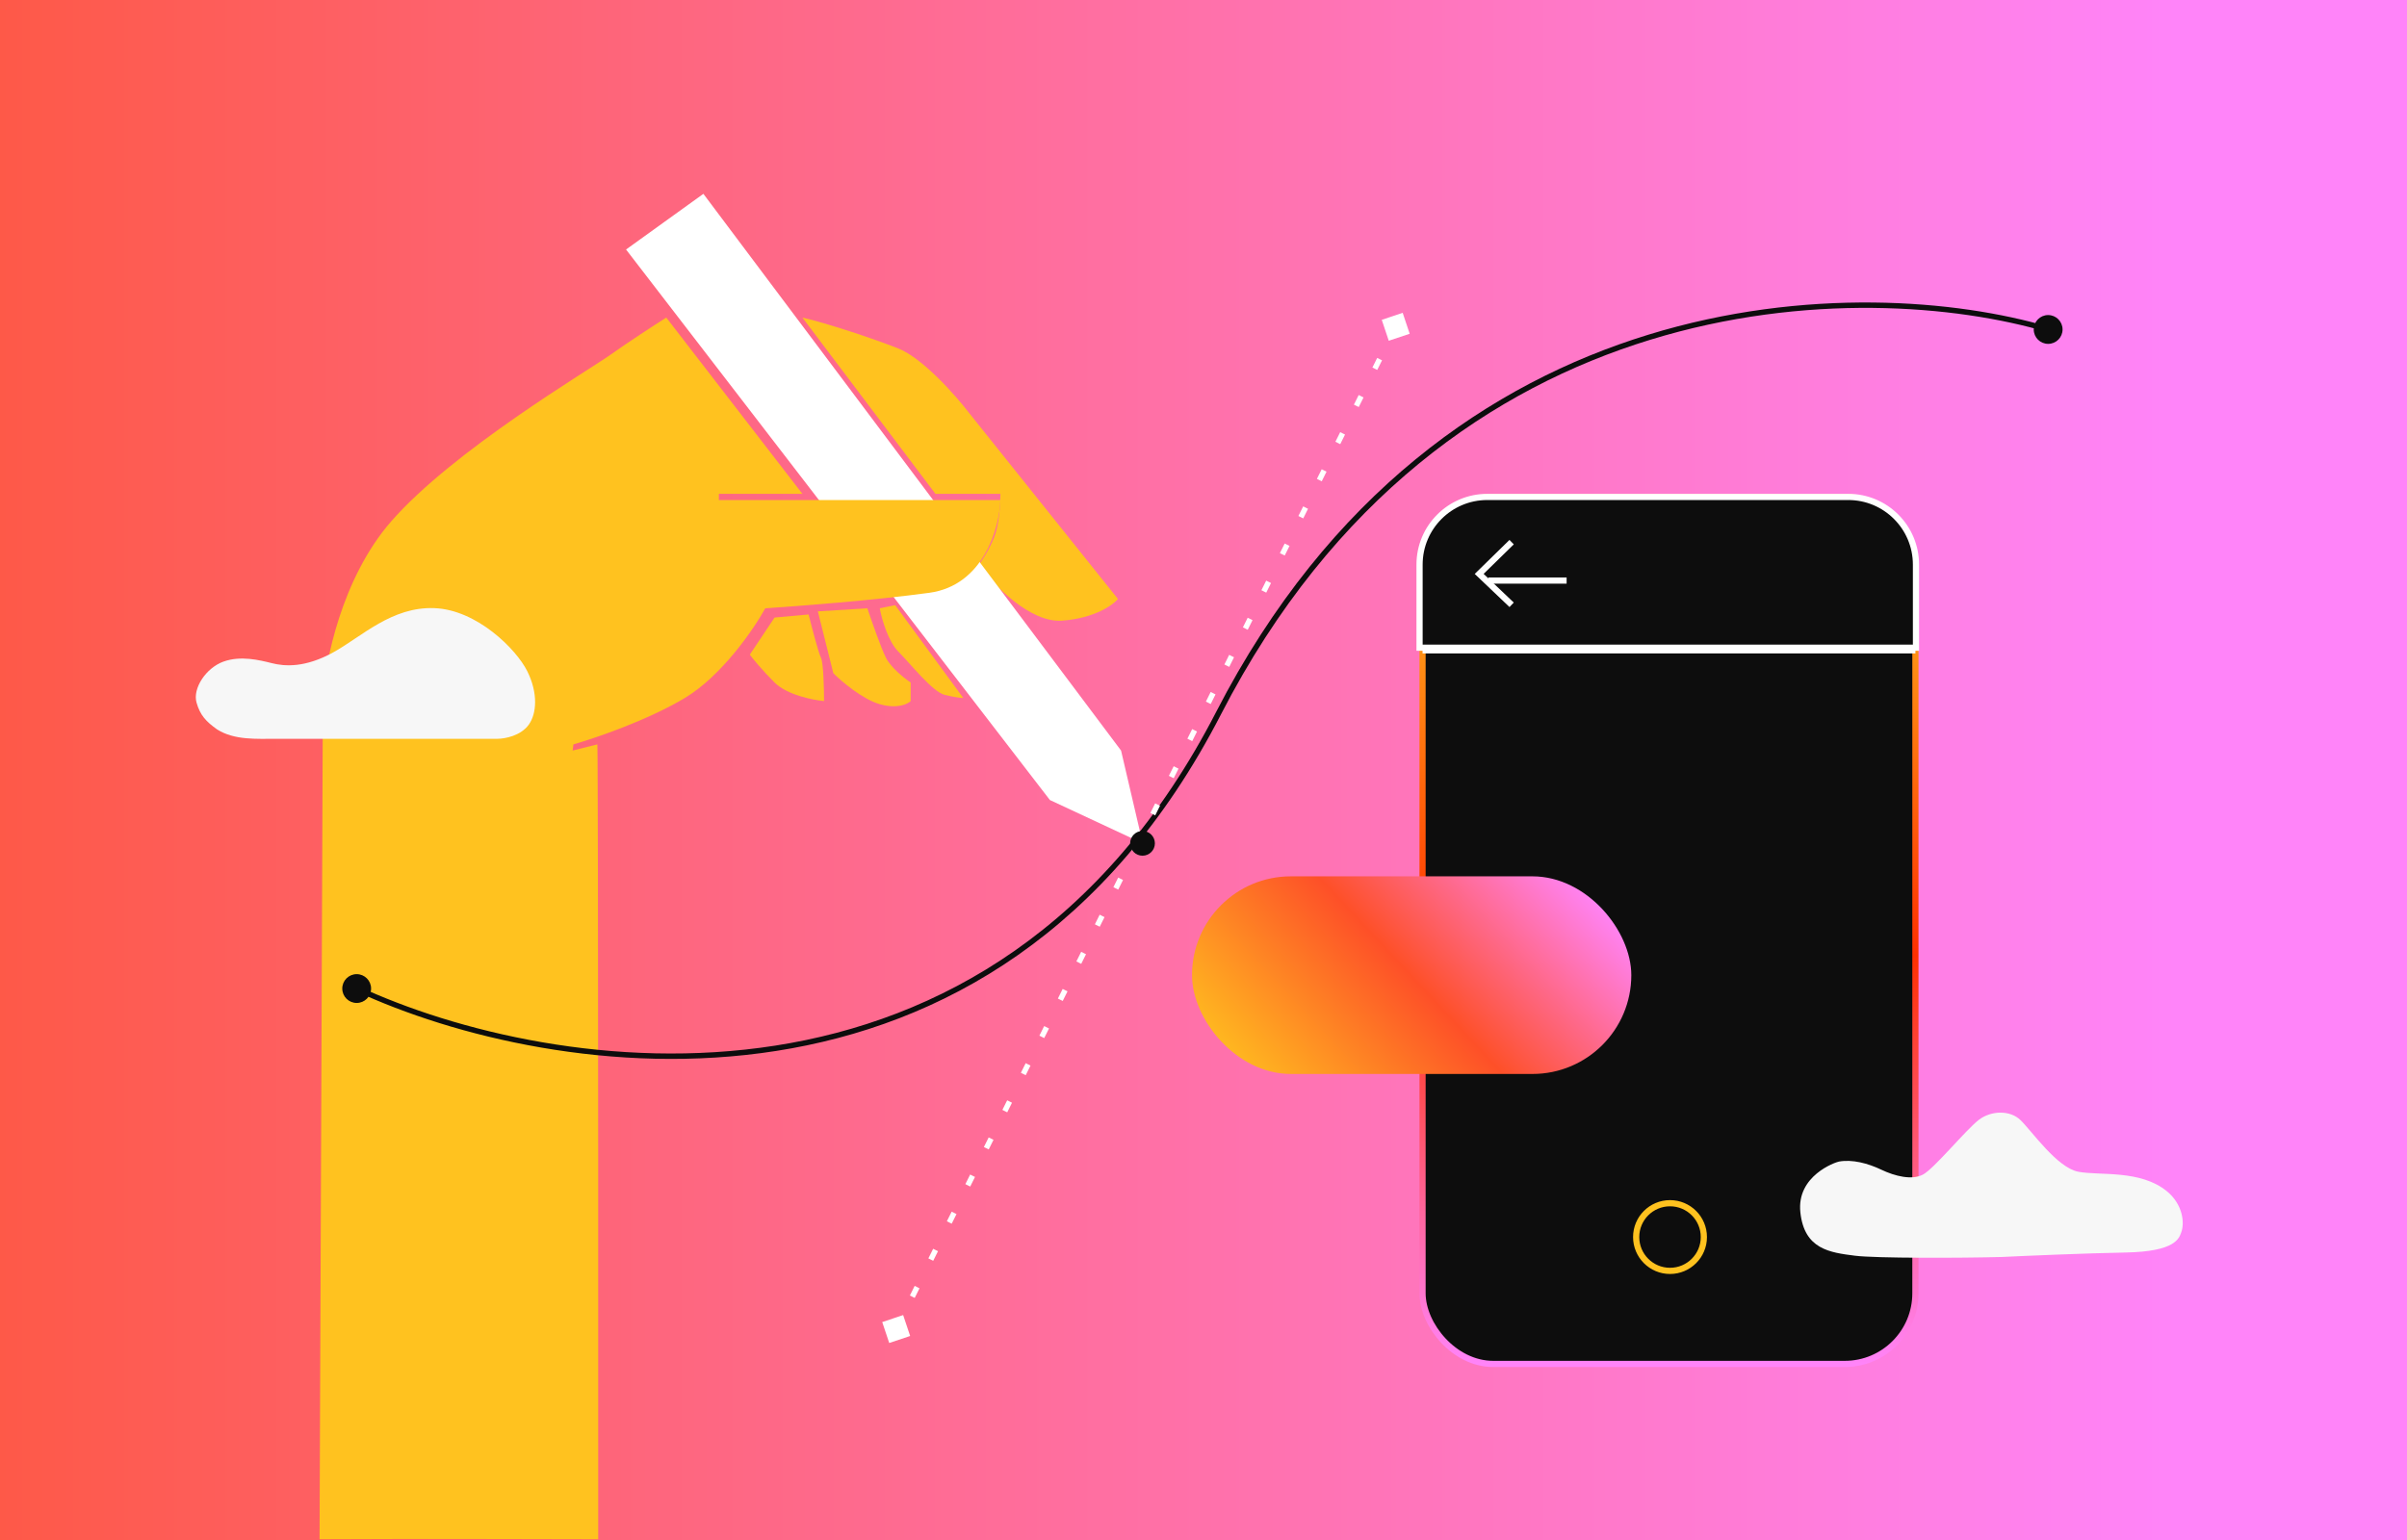 <svg width="389" height="249" viewBox="0 0 389 249" fill="none" xmlns="http://www.w3.org/2000/svg">
<rect width="389" height="249" fill="url(#paint0_linear_5192_8781)"/>
<rect x="229.901" y="80.336" width="79.652" height="140.161" rx="11.419" fill="#0D0D0D" stroke="url(#paint1_linear_5192_8781)"/>
<line x1="229.901" y1="105.132" x2="309.554" y2="105.132" stroke="white"/>
<circle cx="269.894" cy="199.984" r="5.47" stroke="#FFC21F"/>
<rect x="192.644" y="141.671" width="70.995" height="31.948" rx="15.974" fill="url(#paint2_linear_5192_8781)"/>
<path d="M229.417 91.278C229.417 85.235 234.316 80.336 240.359 80.336H298.702C304.745 80.336 309.644 85.235 309.644 91.278V104.706H229.417V91.278Z" fill="#0D0D0D" stroke="white"/>
<line x1="240.534" y1="93.855" x2="253.183" y2="93.855" stroke="white"/>
<path d="M244.296 87.644L239.052 92.777L244.296 97.773" stroke="white"/>
<path d="M145.177 105.336C143.577 103.736 142.51 100.169 142.177 98.336L144.677 97.836L155.677 112.836C155.343 112.836 154.277 112.736 152.677 112.336C150.677 111.836 147.177 107.336 145.177 105.336Z" fill="#FFC21F"/>
<path d="M134.677 108.836L132.177 98.836L140.177 98.336C140.843 100.336 142.377 104.736 143.177 106.336C143.977 107.936 146.177 109.669 147.177 110.336V113.336C146.677 113.836 144.977 114.636 142.177 113.836C139.377 113.036 136.01 110.169 134.677 108.836Z" fill="#FFC21F"/>
<path d="M151.177 79.836L129.677 51.336C133.343 52.169 141.177 54.736 145.177 56.336C149.177 57.936 154.51 64.003 156.677 66.836L180.677 96.836C179.843 97.836 176.877 99.936 171.677 100.336C166.477 100.736 160.51 94.503 158.177 91.336C158.677 90.669 159.877 88.836 160.677 86.836C161.477 84.836 161.677 81.336 161.677 79.836H151.177Z" fill="#FFC21F"/>
<path d="M125.177 99.836L121.177 105.836C121.677 106.503 123.177 108.336 125.177 110.336C127.177 112.336 131.343 113.169 133.177 113.336C133.177 111.336 133.077 107.136 132.677 106.336C132.277 105.536 131.177 101.336 130.677 99.336L125.177 99.836Z" fill="#FFC21F"/>
<path d="M101.177 40.336L113.677 31.336L181.177 121.336L184.677 136.336L169.677 129.336L101.177 40.336Z" fill="white"/>
<path d="M161.677 80.836H116.177V79.836H129.677L107.677 51.336C105.843 52.503 101.477 55.336 98.677 57.336C95.177 59.836 73.177 72.836 63.177 84.336C55.177 93.536 52.51 107.169 52.177 112.836L51.643 248.836C66.31 248.74 96.677 248.836 96.677 248.836C96.677 248.836 96.709 124.599 96.543 120.336L92.543 121.336L92.677 120.336C96.177 119.336 104.677 116.436 110.677 112.836C116.677 109.236 121.843 101.669 123.677 98.336C128.843 98.003 141.377 97.036 150.177 95.836C158.977 94.636 161.51 85.336 161.677 80.836Z" fill="#FFC21F"/>
<path d="M55.315 159.811C55.315 161.097 56.357 162.14 57.644 162.14C58.93 162.14 59.972 161.097 59.972 159.811C59.972 158.525 58.93 157.482 57.644 157.482C56.357 157.482 55.315 158.525 55.315 159.811ZM328.677 53.261C328.677 54.547 329.72 55.59 331.006 55.59C332.292 55.59 333.335 54.547 333.335 53.261C333.335 51.975 332.292 50.932 331.006 50.932C329.72 50.932 328.677 51.975 328.677 53.261ZM57.644 159.811L57.459 160.207C73.168 167.513 98.998 174.043 125.473 169.893C151.973 165.739 179.099 150.886 197.333 115.47L196.945 115.27L196.557 115.07C178.459 150.221 151.582 164.917 125.338 169.03C99.069 173.148 73.415 166.665 57.828 159.415L57.644 159.811ZM196.945 115.27L197.333 115.47C233.535 45.155 301.453 44.981 330.882 53.68L331.006 53.261L331.13 52.842C301.461 44.073 233.019 44.249 196.557 115.07L196.945 115.27Z" fill="#0D0D0D"/>
<path d="M226.69 50.573L223.309 51.705L224.441 55.086L227.822 53.954L226.69 50.573ZM143.71 217.11L147.091 215.978L145.959 212.597L142.578 213.729L143.71 217.11ZM144.834 214.853L145.225 215.048L145.612 214.271L145.221 214.076L144.83 213.882L144.443 214.658L144.834 214.853ZM147.437 209.629L147.828 209.824L148.602 208.27L148.211 208.075L147.82 207.881L147.046 209.434L147.437 209.629ZM150.427 203.628L150.818 203.823L151.592 202.269L151.201 202.075L150.811 201.88L150.036 203.433L150.427 203.628ZM153.417 197.627L153.808 197.822L154.582 196.268L154.191 196.074L153.801 195.879L153.026 197.433L153.417 197.627ZM156.407 191.626L156.798 191.821L157.572 190.268L157.181 190.073L156.791 189.878L156.017 191.432L156.407 191.626ZM159.397 185.626L159.788 185.82L160.562 184.267L160.172 184.072L159.781 183.877L159.007 185.431L159.397 185.626ZM162.387 179.625L162.778 179.819L163.552 178.266L163.162 178.071L162.771 177.876L161.997 179.43L162.387 179.625ZM165.378 173.624L165.768 173.819L166.542 172.265L166.152 172.07L165.761 171.875L164.987 173.429L165.378 173.624ZM168.368 167.623L168.758 167.818L169.533 166.264L169.142 166.069L168.751 165.875L167.977 167.428L168.368 167.623ZM171.358 161.622L171.748 161.817L172.523 160.263L172.132 160.068L171.741 159.874L170.967 161.427L171.358 161.622ZM174.348 155.621L174.739 155.816L175.513 154.262L175.122 154.068L174.731 153.873L173.957 155.427L174.348 155.621ZM177.338 149.62L177.729 149.815L178.503 148.262L178.112 148.067L177.721 147.872L176.947 149.426L177.338 149.62ZM180.328 143.62L180.719 143.814L181.493 142.261L181.102 142.066L180.711 141.871L179.937 143.425L180.328 143.62ZM183.318 137.619L183.709 137.813L184.483 136.26L184.092 136.065L183.701 135.87L182.927 137.424L183.318 137.619ZM186.308 131.618L186.699 131.813L187.473 130.259L187.082 130.064L186.691 129.869L185.917 131.423L186.308 131.618ZM189.298 125.617L189.689 125.812L190.463 124.258L190.072 124.063L189.681 123.869L188.907 125.422L189.298 125.617ZM192.288 119.616L192.679 119.811L193.453 118.257L193.062 118.062L192.671 117.868L191.897 119.421L192.288 119.616ZM195.278 113.615L195.669 113.81L196.443 112.256L196.052 112.062L195.661 111.867L194.887 113.42L195.278 113.615ZM198.268 107.614L198.659 107.809L199.433 106.255L199.042 106.061L198.651 105.866L197.877 107.42L198.268 107.614ZM201.258 101.613L201.649 101.808L202.423 100.255L202.032 100.06L201.641 99.865L200.867 101.419L201.258 101.613ZM204.248 95.612L204.639 95.807L205.413 94.254L205.022 94.059L204.632 93.864L203.857 95.418L204.248 95.612ZM207.238 89.612L207.629 89.806L208.403 88.253L208.012 88.058L207.622 87.863L206.847 89.417L207.238 89.612ZM210.228 83.611L210.619 83.805L211.393 82.252L211.002 82.057L210.612 81.862L209.838 83.416L210.228 83.611ZM213.218 77.61L213.609 77.805L214.383 76.251L213.993 76.056L213.602 75.862L212.828 77.415L213.218 77.61ZM216.208 71.609L216.599 71.804L217.373 70.25L216.983 70.055L216.592 69.861L215.818 71.414L216.208 71.609ZM219.199 65.608L219.589 65.803L220.364 64.249L219.973 64.055L219.582 63.86L218.808 65.413L219.199 65.608ZM222.189 59.607L222.579 59.802L223.354 58.248L222.963 58.054L222.572 57.859L221.798 59.413L222.189 59.607ZM225.179 53.606L225.57 53.801L225.957 53.024L225.566 52.83L225.175 52.635L224.788 53.412L225.179 53.606Z" fill="white"/>
<circle cx="184.644" cy="136.336" r="2" fill="#0D0D0D"/>
<path d="M299.811 203.004C303.141 203.423 317.028 203.386 323.471 203.208C327.443 203.015 337.014 202.605 343.518 202.485C351.647 202.337 352.163 200.153 352.508 199.243C353.087 197.713 352.786 194.72 350.217 192.598C345.925 189.054 339.328 190.087 335.882 189.427C332.436 188.767 328.366 182.842 326.526 181.068C324.83 179.433 321.799 179.529 319.838 181.01C317.774 182.57 312.56 188.951 310.77 189.887C308.98 190.823 306.257 190.15 304.069 189.106C301.882 188.062 299.339 187.386 297.178 187.787C296.645 187.885 290.31 190.054 290.961 196.006C291.612 201.958 295.694 202.485 299.811 203.004Z" fill="#F7F7F7"/>
<g filter="url(#filter0_d_5192_8781)">
<path d="M44.74 116.469H58.992H80.37C81.643 116.469 84.188 115.961 85.46 114.179C86.733 112.398 86.987 109.089 85.206 105.526C83.424 101.963 77.062 95.6 70.19 95.346C63.319 95.091 58.483 99.927 53.902 102.472C49.321 105.017 46.012 104.762 43.976 104.253L43.976 104.253C41.94 103.744 38.886 102.981 36.087 103.999C33.287 105.017 31.106 108.326 31.761 110.616C32.342 112.652 33.287 113.67 35.069 114.942C37.868 116.724 41.432 116.469 44.74 116.469Z" fill="#F7F7F7"/>
</g>
<defs>
<filter id="filter0_d_5192_8781" x="19.039" y="85.697" width="80.044" height="46.355" filterUnits="userSpaceOnUse" color-interpolation-filters="sRGB">
<feFlood flood-opacity="0" result="BackgroundImageFix"/>
<feColorMatrix in="SourceAlpha" type="matrix" values="0 0 0 0 0 0 0 0 0 0 0 0 0 0 0 0 0 0 127 0" result="hardAlpha"/>
<feOffset dy="2.966"/>
<feGaussianBlur stdDeviation="6.302"/>
<feComposite in2="hardAlpha" operator="out"/>
<feColorMatrix type="matrix" values="0 0 0 0 0 0 0 0 0 0 0 0 0 0 0 0 0 0 0.03 0"/>
<feBlend mode="normal" in2="BackgroundImageFix" result="effect1_dropShadow_5192_8781"/>
<feBlend mode="normal" in="SourceGraphic" in2="effect1_dropShadow_5192_8781" result="shape"/>
</filter>
<linearGradient id="paint0_linear_5192_8781" x1="389" y1="124.5" x2="-936.806" y2="124.499" gradientUnits="userSpaceOnUse">
<stop offset="0.028" stop-color="#FF84F9"/>
<stop offset="0.337" stop-color="#FE522B"/>
<stop offset="0.933" stop-color="#FFC21F"/>
</linearGradient>
<linearGradient id="paint1_linear_5192_8781" x1="269.727" y1="80.336" x2="269.727" y2="220.496" gradientUnits="userSpaceOnUse">
<stop stop-color="#FFC21F"/>
<stop offset="0.529" stop-color="#FF3000"/>
<stop offset="1" stop-color="#FF84F9"/>
</linearGradient>
<linearGradient id="paint2_linear_5192_8781" x1="252.066" y1="138.194" x2="202.376" y2="184.593" gradientUnits="userSpaceOnUse">
<stop stop-color="#FF84F9"/>
<stop offset="0.455" stop-color="#FE5028"/>
<stop offset="0.94" stop-color="#FFC21F"/>
</linearGradient>
</defs>
</svg>
